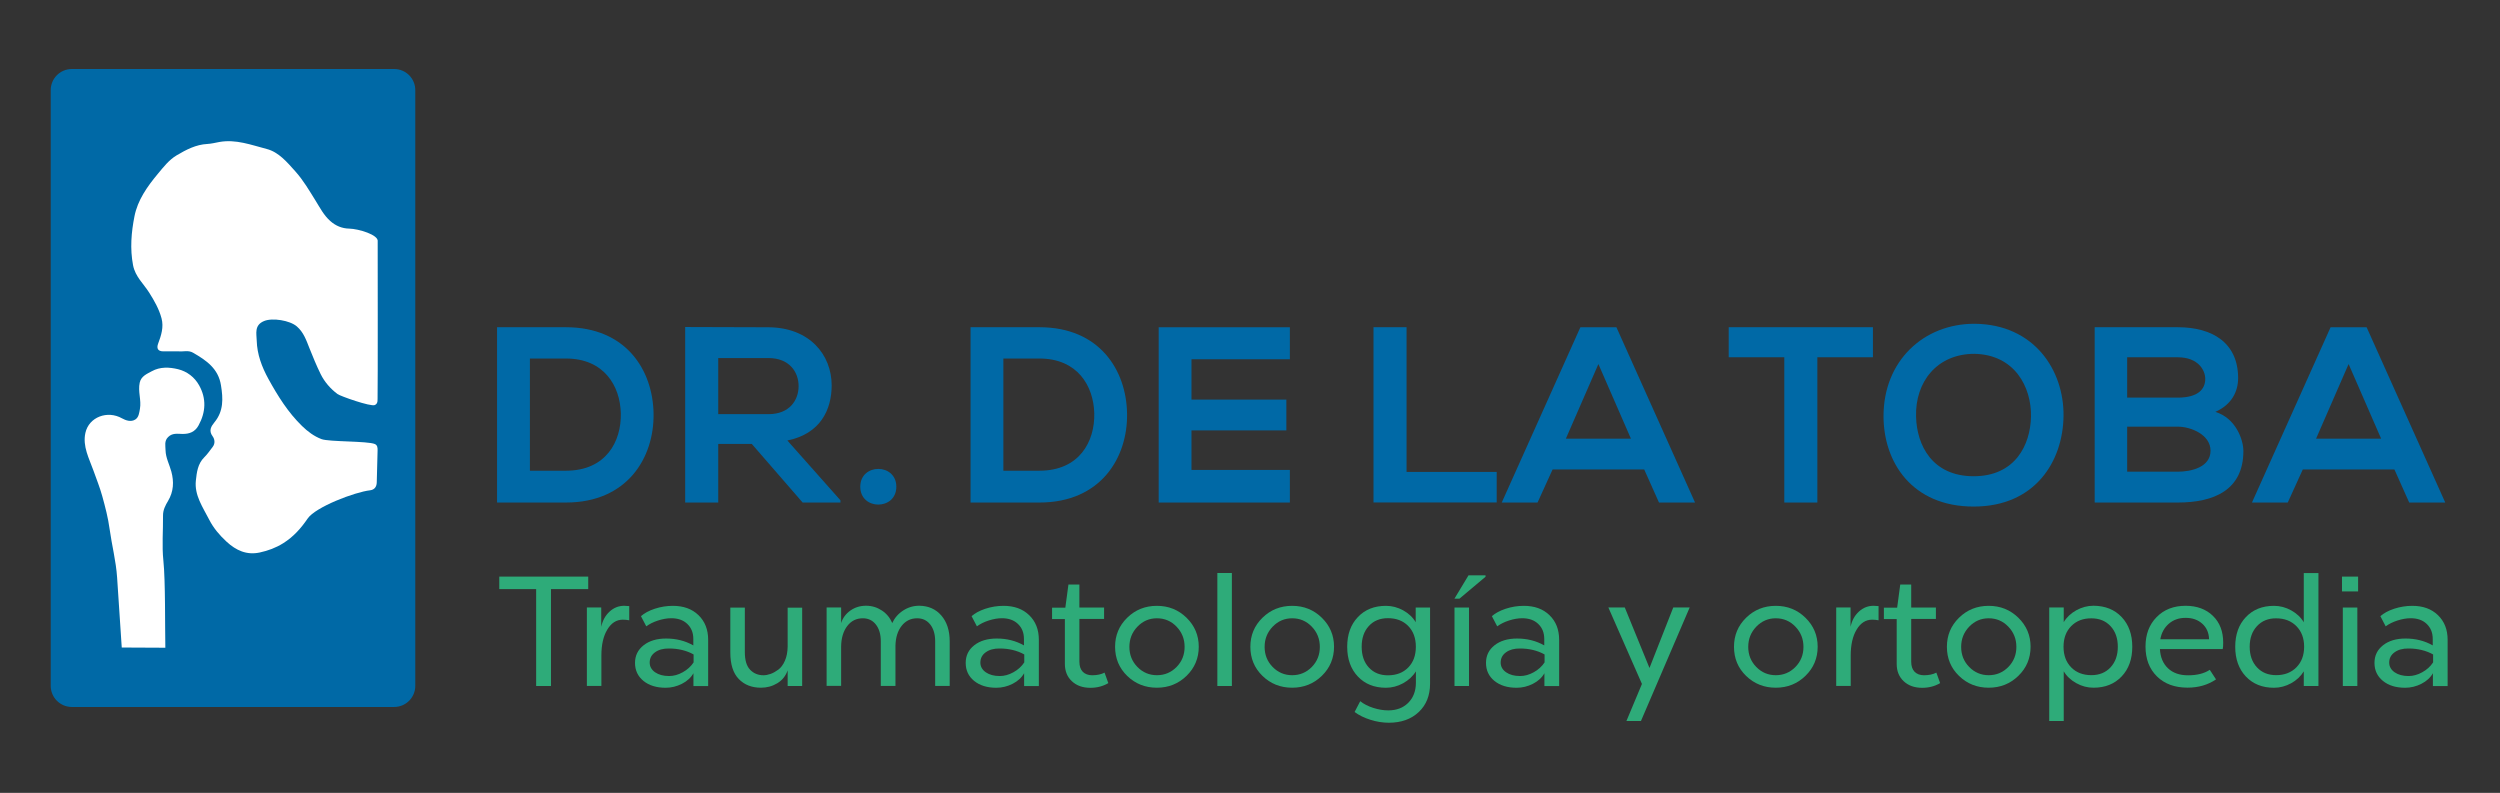 <?xml version="1.0" encoding="utf-8"?>
<!-- Generator: Adobe Illustrator 25.3.0, SVG Export Plug-In . SVG Version: 6.00 Build 0)  -->
<svg version="1.1" id="Capa_1" xmlns="http://www.w3.org/2000/svg" xmlns:xlink="http://www.w3.org/1999/xlink" x="0px" y="0px"
	 viewBox="0 0 484 153.5" style="enable-background:new 0 0 484 153.5;" xml:space="preserve">
<rect x="0" y="0" width="484" height="153.5" fill="#333333" stroke="none"/>
<style type="text/css">
	.st0{fill:#0069A6;}
	.st1{fill:#2EAB79;}
	.st2{fill:#FFFFFF;}
</style>
<g>
	<path class="st0" d="M76.31,136.87h-62.4c-2.26,0-4.09-1.83-4.09-4.09V17.45c0-2.26,1.83-4.09,4.09-4.09h62.4
		c2.26,0,4.09,1.83,4.09,4.09v115.33C80.4,135.04,78.57,136.87,76.31,136.87z"/>
	<path class="st0" d="M126.53,80.03c0.15,8.58-5.09,17.26-16.97,17.26c-4.17,0-9.16,0-13.33,0V63.35c4.17,0,9.16,0,13.33,0
		C121.2,63.35,126.39,71.64,126.53,80.03z M102.59,91.13h6.98c7.71,0,10.76-5.62,10.62-11.15c-0.14-5.28-3.25-10.57-10.62-10.57
		h-6.98V91.13z"/>
	<path class="st0" d="M162.71,97.29h-7.32l-9.84-11.34h-6.5v11.34h-6.4V63.31c5.38,0,10.76,0.05,16.14,0.05
		c8,0.05,12.22,5.38,12.22,11.25c0,4.65-2.13,9.36-8.58,10.67l10.28,11.58V97.29z M139.05,69.32v10.86h9.74
		c4.07,0,5.82-2.72,5.82-5.43c0-2.72-1.79-5.43-5.82-5.43H139.05z"/>
	<path class="st0" d="M173.53,94.23c0,4.61-6.98,4.61-6.98,0C166.55,89.63,173.53,89.63,173.53,94.23z"/>
	<path class="st0" d="M218.2,80.03c0.15,8.58-5.09,17.26-16.97,17.26c-4.17,0-9.16,0-13.33,0V63.35c4.17,0,9.16,0,13.33,0
		C212.86,63.35,218.05,71.64,218.2,80.03z M194.25,91.13h6.98c7.71,0,10.76-5.62,10.62-11.15c-0.15-5.28-3.25-10.57-10.62-10.57
		h-6.98V91.13z"/>
	<path class="st0" d="M249.72,97.29h-25.4c0-11.29,0-22.64,0-33.93h25.4v6.2h-19.05v7.8h18.37v5.96h-18.37v7.66h19.05V97.29z"/>
	<path class="st0" d="M272.31,63.35v28.02h17.45v5.91h-23.85V63.35H272.31z"/>
	<path class="st0" d="M318.32,90.89h-17.74l-2.91,6.4h-6.93l15.22-33.93h6.98l15.22,33.93h-6.98L318.32,90.89z M309.45,70.48
		l-6.3,14.45h12.6L309.45,70.48z"/>
	<path class="st0" d="M345.44,69.17h-10.76v-5.82c9.79,0,18.08,0,27.92,0v5.82h-10.76v28.12h-6.4V69.17z"/>
	<path class="st0" d="M399.5,80.52c-0.1,8.77-5.48,17.55-17.4,17.55c-11.93,0-17.45-8.58-17.45-17.5c0-10.71,7.76-17.89,17.6-17.89
		C393.83,62.77,399.6,71.69,399.5,80.52z M382.1,92.2c8,0,11-6.01,11.1-11.58c0.1-5.67-3.15-11.97-10.96-12.12
		c-7.22,0-11.49,5.43-11.29,12.17C371.09,86.23,374.1,92.2,382.1,92.2z"/>
	<path class="st0" d="M433.3,73.2c0,2.62-1.26,5.14-4.41,6.54c3.98,1.21,5.43,5.43,5.43,7.56c0,7.56-5.67,9.99-12.7,9.99
		c-5.38,0-10.71,0-16.09,0V63.35c5.33,0,10.71,0,16.09,0C428.31,63.35,433.3,66.36,433.3,73.2z M411.82,76.98h9.79
		c4.02,0,5.33-1.7,5.33-3.64c0-1.55-1.26-4.17-5.33-4.17h-9.79V76.98z M411.82,91.32h9.79c2.62,0,6.35-0.87,6.35-4.07
		c0-3.05-3.73-4.65-6.35-4.65h-9.79V91.32z"/>
	<path class="st0" d="M463.56,90.89h-17.74l-2.91,6.4h-6.93l15.22-33.93h6.98l15.22,33.93h-6.98L463.56,90.89z M454.69,70.48
		l-6.3,14.45h12.6L454.69,70.48z"/>
	<g>
		<path class="st1" d="M113.87,114.05h-7.2v18.76h-2.87v-18.76h-7.14v-2.42h17.22V114.05z"/>
		<path class="st1" d="M121.82,117.34v2.75c-0.4-0.08-0.82-0.12-1.24-0.12c-1.23,0-2.23,0.63-3,1.91c-0.77,1.27-1.15,2.95-1.15,5.02
			v5.9h-2.81v-15.19h2.78v3.75c0.26-1.23,0.8-2.22,1.62-2.96c0.82-0.75,1.76-1.12,2.83-1.12
			C121.12,117.29,121.44,117.3,121.82,117.34z"/>
		<path class="st1" d="M135.22,119.09c1.25,1.2,1.88,2.79,1.88,4.77v8.96h-2.85v-2.48c-0.48,0.85-1.22,1.53-2.22,2.04
			c-1,0.51-2.06,0.77-3.16,0.77c-1.77,0-3.21-0.44-4.3-1.33c-1.09-0.89-1.63-2.05-1.63-3.48c0-1.41,0.56-2.55,1.67-3.42
			c1.11-0.87,2.56-1.3,4.36-1.3c1.94,0,3.69,0.44,5.26,1.33v-1.24c0-1.21-0.39-2.18-1.17-2.92c-0.77-0.74-1.81-1.1-3.1-1.1
			c-0.81,0-1.66,0.15-2.56,0.44c-0.9,0.29-1.66,0.67-2.28,1.13l-1.03-1.97c0.65-0.58,1.54-1.06,2.68-1.44
			c1.14-0.37,2.3-0.56,3.5-0.56C132.31,117.29,133.97,117.88,135.22,119.09z M126.81,126.29c-0.69,0.5-1.03,1.16-1.03,1.98
			c0,0.77,0.35,1.39,1.04,1.88c0.69,0.48,1.6,0.73,2.71,0.73c0.89,0,1.77-0.24,2.65-0.73c0.87-0.48,1.58-1.12,2.1-1.91v-1.54
			c-1.39-0.77-2.99-1.15-4.78-1.15C128.39,125.54,127.49,125.79,126.81,126.29z"/>
		<path class="st1" d="M155.3,132.81h-2.81v-3.03c-0.38,1.09-1.05,1.92-2.01,2.5c-0.96,0.58-2.01,0.86-3.16,0.86
			c-1.77,0-3.21-0.56-4.3-1.69c-1.09-1.13-1.63-2.84-1.63-5.14v-8.68h2.81v8.62c0,1.57,0.34,2.71,1.03,3.42
			c0.69,0.71,1.54,1.06,2.57,1.06c0.44,0,0.91-0.09,1.39-0.26c0.48-0.17,0.98-0.45,1.5-0.83c0.51-0.38,0.94-0.96,1.27-1.72
			c0.34-0.77,0.51-1.67,0.53-2.72v-7.56h2.81V132.81z"/>
		<path class="st1" d="M182.24,119.16c1.08,1.25,1.62,2.91,1.62,4.99v8.65h-2.81v-8.65c0-1.35-0.32-2.43-0.95-3.24
			c-0.64-0.81-1.48-1.21-2.53-1.21c-1.23,0-2.23,0.48-3,1.45c-0.77,0.97-1.17,2.25-1.21,3.84v7.81h-2.84v-8.65
			c0-1.35-0.32-2.43-0.95-3.24c-0.63-0.81-1.48-1.21-2.53-1.21c-1.25,0-2.26,0.5-3.02,1.51c-0.77,1.01-1.16,2.34-1.18,3.99v7.59
			h-2.81v-15.19h2.81v3.03c0.32-1.01,0.93-1.82,1.81-2.44c0.89-0.62,1.89-0.92,3.02-0.92c1.11,0,2.13,0.31,3.06,0.92
			c0.93,0.62,1.59,1.43,2,2.44c0.47-1.01,1.17-1.82,2.13-2.44c0.96-0.62,1.99-0.92,3.1-0.92
			C179.73,117.29,181.16,117.91,182.24,119.16z"/>
		<path class="st1" d="M199.24,119.09c1.25,1.2,1.88,2.79,1.88,4.77v8.96h-2.85v-2.48c-0.48,0.85-1.22,1.53-2.22,2.04
			c-1,0.51-2.06,0.77-3.16,0.77c-1.77,0-3.21-0.44-4.3-1.33c-1.09-0.89-1.63-2.05-1.63-3.48c0-1.41,0.55-2.55,1.66-3.42
			c1.11-0.87,2.56-1.3,4.36-1.3c1.94,0,3.69,0.44,5.26,1.33v-1.24c0-1.21-0.39-2.18-1.17-2.92c-0.77-0.74-1.81-1.1-3.1-1.1
			c-0.81,0-1.66,0.15-2.56,0.44c-0.9,0.29-1.66,0.67-2.28,1.13l-1.03-1.97c0.65-0.58,1.54-1.06,2.68-1.44
			c1.14-0.37,2.3-0.56,3.5-0.56C196.33,117.29,197.99,117.88,199.24,119.09z M190.83,126.29c-0.69,0.5-1.03,1.16-1.03,1.98
			c0,0.77,0.35,1.39,1.04,1.88c0.69,0.48,1.6,0.73,2.71,0.73c0.89,0,1.77-0.24,2.65-0.73c0.87-0.48,1.58-1.12,2.1-1.91v-1.54
			c-1.39-0.77-2.99-1.15-4.78-1.15C192.41,125.54,191.51,125.79,190.83,126.29z"/>
		<path class="st1" d="M208.97,117.62h4.78v2.21h-4.78v8.26c0,0.87,0.22,1.52,0.66,1.97c0.44,0.44,1.05,0.67,1.82,0.67
			c0.95,0,1.74-0.17,2.39-0.51l0.73,2.03c-1.01,0.6-2.17,0.91-3.48,0.91c-1.47,0-2.66-0.42-3.57-1.27
			c-0.91-0.85-1.36-1.97-1.36-3.36v-8.68h-2.48v-2.21h2.57l0.6-4.48h2.12V117.62z"/>
		<path class="st1" d="M229.72,119.6c1.57,1.54,2.36,3.41,2.36,5.61c0,2.22-0.79,4.1-2.36,5.63c-1.57,1.53-3.49,2.3-5.75,2.3
			c-2.26,0-4.17-0.76-5.74-2.28c-1.56-1.52-2.35-3.4-2.35-5.64c0-2.22,0.78-4.1,2.35-5.63c1.56-1.53,3.48-2.3,5.74-2.3
			C226.23,117.29,228.15,118.06,229.72,119.6z M220.21,121.32c-1.04,1.08-1.56,2.39-1.56,3.92c0,1.53,0.52,2.83,1.56,3.89
			c1.04,1.06,2.3,1.59,3.77,1.59c1.49,0,2.76-0.53,3.8-1.59c1.04-1.06,1.56-2.36,1.56-3.89c0-1.53-0.52-2.84-1.56-3.92
			s-2.3-1.62-3.8-1.62C222.5,119.7,221.25,120.24,220.21,121.32z"/>
		<path class="st1" d="M238.49,132.81h-2.81v-21.88h2.81V132.81z"/>
		<path class="st1" d="M255.91,119.6c1.57,1.54,2.36,3.41,2.36,5.61c0,2.22-0.79,4.1-2.36,5.63c-1.57,1.53-3.49,2.3-5.75,2.3
			c-2.26,0-4.17-0.76-5.74-2.28c-1.56-1.52-2.35-3.4-2.35-5.64c0-2.22,0.78-4.1,2.35-5.63c1.56-1.53,3.48-2.3,5.74-2.3
			C252.42,117.29,254.34,118.06,255.91,119.6z M246.39,121.32c-1.04,1.08-1.56,2.39-1.56,3.92c0,1.53,0.52,2.83,1.56,3.89
			c1.04,1.06,2.3,1.59,3.77,1.59c1.49,0,2.76-0.53,3.8-1.59c1.04-1.06,1.56-2.36,1.56-3.89c0-1.53-0.52-2.84-1.56-3.92
			c-1.04-1.08-2.3-1.62-3.8-1.62C248.69,119.7,247.44,120.24,246.39,121.32z"/>
		<path class="st1" d="M271.65,118.16c1.06,0.59,1.87,1.35,2.43,2.3v-2.84h2.78v14.74c0,2.28-0.73,4.11-2.19,5.49
			s-3.4,2.07-5.79,2.07c-1.17,0-2.36-0.19-3.57-0.57c-1.21-0.38-2.23-0.89-3.06-1.51l1.09-2.09c0.68,0.55,1.53,0.98,2.53,1.3
			c1,0.32,1.96,0.48,2.89,0.48c1.6,0,2.88-0.48,3.86-1.45c0.98-0.97,1.48-2.25,1.5-3.84v-2.27c-0.58,0.95-1.41,1.71-2.46,2.3
			c-1.06,0.58-2.17,0.88-3.34,0.88c-2.26,0-4.07-0.73-5.44-2.18c-1.37-1.45-2.06-3.37-2.06-5.75c0-2.38,0.68-4.3,2.06-5.75
			c1.37-1.45,3.18-2.18,5.44-2.18C269.48,117.29,270.59,117.58,271.65,118.16z M265.01,121.19c-0.93,1.01-1.39,2.35-1.39,4.02
			c0,1.67,0.46,3.02,1.39,4.02c0.93,1.01,2.16,1.51,3.69,1.51c1.63,0,2.94-0.5,3.93-1.51c0.99-1.01,1.48-2.35,1.48-4.02
			c0-1.67-0.5-3.02-1.48-4.02c-0.99-1.01-2.3-1.51-3.93-1.51C267.17,119.68,265.94,120.18,265.01,121.19z"/>
		<path class="st1" d="M287.6,111.66l-5.05,4.24h-0.97l2.72-4.51h3.3V111.66z M284.4,132.81h-2.81v-15.19h2.81V132.81z"/>
		<path class="st1" d="M299.97,119.09c1.25,1.2,1.88,2.79,1.88,4.77v8.96H299v-2.48c-0.48,0.85-1.22,1.53-2.22,2.04
			c-1,0.51-2.06,0.77-3.16,0.77c-1.77,0-3.21-0.44-4.3-1.33c-1.09-0.89-1.63-2.05-1.63-3.48c0-1.41,0.55-2.55,1.66-3.42
			s2.56-1.3,4.36-1.3c1.94,0,3.69,0.44,5.26,1.33v-1.24c0-1.21-0.39-2.18-1.17-2.92c-0.77-0.74-1.81-1.1-3.1-1.1
			c-0.81,0-1.66,0.15-2.56,0.44c-0.9,0.29-1.66,0.67-2.28,1.13l-1.03-1.97c0.65-0.58,1.54-1.06,2.68-1.44
			c1.14-0.37,2.3-0.56,3.5-0.56C297.07,117.29,298.72,117.88,299.97,119.09z M291.56,126.29c-0.69,0.5-1.03,1.16-1.03,1.98
			c0,0.77,0.35,1.39,1.04,1.88c0.69,0.48,1.6,0.73,2.71,0.73c0.89,0,1.77-0.24,2.65-0.73c0.87-0.48,1.58-1.12,2.1-1.91v-1.54
			c-1.39-0.77-2.99-1.15-4.78-1.15C293.14,125.54,292.25,125.79,291.56,126.29z"/>
		<path class="st1" d="M317.69,139.58h-2.81l3-7.17l-6.5-14.8h3.18l4.78,11.71l4.6-11.71h3.18L317.69,139.58z"/>
		<path class="st1" d="M349.54,119.6c1.57,1.54,2.36,3.41,2.36,5.61c0,2.22-0.79,4.1-2.36,5.63c-1.57,1.53-3.49,2.3-5.75,2.3
			c-2.26,0-4.17-0.76-5.74-2.28s-2.35-3.4-2.35-5.64c0-2.22,0.78-4.1,2.35-5.63c1.56-1.53,3.48-2.3,5.74-2.3
			C346.05,117.29,347.97,118.06,349.54,119.6z M340.02,121.32c-1.04,1.08-1.56,2.39-1.56,3.92c0,1.53,0.52,2.83,1.56,3.89
			c1.04,1.06,2.3,1.59,3.77,1.59c1.49,0,2.76-0.53,3.8-1.59c1.04-1.06,1.56-2.36,1.56-3.89c0-1.53-0.52-2.84-1.56-3.92
			c-1.04-1.08-2.3-1.62-3.8-1.62C342.32,119.7,341.07,120.24,340.02,121.32z"/>
		<path class="st1" d="M363.69,117.34v2.75c-0.4-0.08-0.82-0.12-1.24-0.12c-1.23,0-2.23,0.63-3,1.91c-0.77,1.27-1.15,2.95-1.15,5.02
			v5.9h-2.81v-15.19h2.78v3.75c0.26-1.23,0.8-2.22,1.62-2.96c0.82-0.75,1.76-1.12,2.83-1.12
			C362.99,117.29,363.31,117.3,363.69,117.34z"/>
		<path class="st1" d="M370.01,117.62h4.78v2.21h-4.78v8.26c0,0.87,0.22,1.52,0.66,1.97c0.44,0.44,1.05,0.67,1.82,0.67
			c0.95,0,1.74-0.17,2.39-0.51l0.73,2.03c-1.01,0.6-2.17,0.91-3.48,0.91c-1.47,0-2.66-0.42-3.57-1.27
			c-0.91-0.85-1.36-1.97-1.36-3.36v-8.68h-2.48v-2.21h2.57l0.6-4.48h2.12V117.62z"/>
		<path class="st1" d="M390.76,119.6c1.57,1.54,2.36,3.41,2.36,5.61c0,2.22-0.79,4.1-2.36,5.63c-1.57,1.53-3.49,2.3-5.75,2.3
			c-2.26,0-4.17-0.76-5.74-2.28s-2.35-3.4-2.35-5.64c0-2.22,0.78-4.1,2.35-5.63c1.56-1.53,3.48-2.3,5.74-2.3
			C387.27,117.29,389.18,118.06,390.76,119.6z M381.24,121.32c-1.04,1.08-1.56,2.39-1.56,3.92c0,1.53,0.52,2.83,1.56,3.89
			c1.04,1.06,2.3,1.59,3.77,1.59c1.49,0,2.76-0.53,3.8-1.59c1.04-1.06,1.56-2.36,1.56-3.89c0-1.53-0.52-2.84-1.56-3.92
			c-1.04-1.08-2.3-1.62-3.8-1.62C383.54,119.7,382.28,120.24,381.24,121.32z"/>
		<path class="st1" d="M410.75,119.46c1.37,1.45,2.06,3.37,2.06,5.75c0,2.38-0.68,4.3-2.06,5.75c-1.37,1.45-3.19,2.18-5.44,2.18
			c-1.17,0-2.29-0.29-3.34-0.88c-1.06-0.59-1.87-1.35-2.43-2.3v9.62h-2.81v-21.97h2.81v2.84c0.56-0.95,1.38-1.71,2.43-2.3
			c1.06-0.58,2.17-0.88,3.34-0.88C407.56,117.29,409.38,118.01,410.75,119.46z M400.98,121.22c-0.99,1.01-1.48,2.34-1.48,3.99
			c0,1.65,0.49,2.98,1.48,3.99c0.99,1.01,2.29,1.51,3.91,1.51c1.53,0,2.77-0.5,3.71-1.51c0.94-1.01,1.41-2.34,1.41-3.99
			c0-1.65-0.47-2.98-1.41-3.99c-0.94-1.01-2.17-1.51-3.71-1.51C403.27,119.7,401.97,120.21,400.98,121.22z"/>
		<path class="st1" d="M428.41,119.22c1.33,1.29,2,3.01,2,5.17c0,0.6-0.03,1.03-0.09,1.27h-12.16c0.08,1.57,0.6,2.81,1.56,3.72
			s2.25,1.36,3.89,1.36c1.73,0,3.13-0.35,4.2-1.06l1.21,1.85c-1.57,1.07-3.41,1.6-5.51,1.6c-2.48,0-4.46-0.73-5.93-2.18
			c-1.47-1.45-2.21-3.38-2.21-5.78c0-2.34,0.71-4.24,2.15-5.7c1.43-1.46,3.31-2.19,5.63-2.19
			C425.32,117.29,427.08,117.93,428.41,119.22z M419.89,120.75c-0.88,0.76-1.43,1.76-1.65,3.01h9.44c-0.04-1.25-0.48-2.26-1.32-3.01
			c-0.84-0.76-1.9-1.13-3.19-1.13C421.86,119.61,420.77,119.99,419.89,120.75z"/>
		<path class="st1" d="M448.85,132.81h-2.84v-2.84c-0.57,0.95-1.38,1.71-2.43,2.3c-1.06,0.58-2.17,0.88-3.34,0.88
			c-2.26,0-4.07-0.73-5.44-2.18c-1.37-1.45-2.06-3.37-2.06-5.75c0-2.38,0.68-4.3,2.06-5.75c1.37-1.45,3.18-2.18,5.44-2.18
			c1.17,0,2.28,0.29,3.34,0.88c1.06,0.59,1.87,1.35,2.43,2.3v-9.53h2.84V132.81z M436.95,121.22c-0.94,1.01-1.41,2.34-1.41,3.99
			c0,1.65,0.47,2.98,1.41,3.99c0.94,1.01,2.17,1.51,3.71,1.51c1.61,0,2.92-0.5,3.92-1.51c1-1.01,1.5-2.34,1.5-3.99
			c0-1.65-0.5-2.98-1.5-3.99c-1-1.01-2.3-1.51-3.92-1.51C439.12,119.7,437.88,120.21,436.95,121.22z"/>
		<path class="st1" d="M456.53,114.5h-3.12v-2.87h3.12V114.5z M456.38,132.81h-2.81v-15.19h2.81V132.81z"/>
		<path class="st1" d="M471.98,119.09c1.25,1.2,1.88,2.79,1.88,4.77v8.96h-2.85v-2.48c-0.48,0.85-1.22,1.53-2.22,2.04
			c-1,0.51-2.06,0.77-3.16,0.77c-1.77,0-3.21-0.44-4.3-1.33c-1.09-0.89-1.63-2.05-1.63-3.48c0-1.41,0.55-2.55,1.66-3.42
			s2.56-1.3,4.36-1.3c1.94,0,3.69,0.44,5.26,1.33v-1.24c0-1.21-0.39-2.18-1.17-2.92c-0.77-0.74-1.81-1.1-3.1-1.1
			c-0.81,0-1.66,0.15-2.56,0.44c-0.9,0.29-1.66,0.67-2.28,1.13l-1.03-1.97c0.65-0.58,1.54-1.06,2.68-1.44
			c1.14-0.37,2.3-0.56,3.5-0.56C469.08,117.29,470.73,117.88,471.98,119.09z M463.58,126.29c-0.69,0.5-1.03,1.16-1.03,1.98
			c0,0.77,0.35,1.39,1.04,1.88c0.69,0.48,1.6,0.73,2.71,0.73c0.89,0,1.77-0.24,2.65-0.73c0.87-0.48,1.58-1.12,2.1-1.91v-1.54
			c-1.39-0.77-2.99-1.15-4.78-1.15C465.16,125.54,464.26,125.79,463.58,126.29z"/>
	</g>
	<g>
		<path class="st2" d="M23.57,125.36c0,0-0.71-10.79-0.9-13.58c-0.21-3.17-1.02-6.23-1.45-9.36c-0.29-2.16-0.85-4.29-1.43-6.39
			c-0.46-1.67-1.12-3.29-1.7-4.93c-0.83-2.34-2.13-4.68-1.56-7.28c0.68-3.1,4.28-4.42,7.09-2.83c0.73,0.41,1.74,0.76,2.57,0.23
			c0.68-0.43,0.76-1.28,0.9-2.05c0.31-1.71-0.42-3.39-0.04-5.09c0.28-1.26,1.39-1.69,2.34-2.21c1.61-0.89,3.4-0.8,5.09-0.39
			c1.74,0.43,3.19,1.54,4.07,3.12c1.43,2.56,1.3,5.19-0.11,7.76c-0.69,1.26-1.77,1.68-3.15,1.65c-0.94-0.02-1.91-0.21-2.73,0.59
			c-0.8,0.78-0.52,1.71-0.51,2.58c0.03,1.45,0.75,2.74,1.12,4.11c0.53,1.96,0.45,3.87-0.63,5.68c-0.52,0.87-0.99,1.76-0.98,2.85
			c0.03,2.91-0.23,5.85,0.07,8.73c0.41,3.88,0.3,12.98,0.38,16.85L23.57,125.36z"/>
		<path class="st2" d="M34.57,68.02c-1,0-2,0.01-3,0c-1.06-0.01-1.27-0.65-0.96-1.48c0.6-1.6,1.12-3.21,0.66-4.92
			c-0.48-1.8-1.4-3.4-2.39-4.97c-1.09-1.73-2.7-3.1-3.12-5.3c-0.61-3.2-0.34-6.38,0.27-9.46c0.61-3.14,2.48-5.78,4.54-8.25
			c1.1-1.32,2.16-2.7,3.65-3.58c1.83-1.08,3.72-2.08,5.94-2.19c0.77-0.04,1.53-0.24,2.3-0.38c3.2-0.58,6.2,0.58,9.17,1.35
			c2.33,0.6,3.95,2.56,5.55,4.34c1.56,1.74,2.72,3.75,3.94,5.71c0.85,1.37,1.58,2.8,2.82,3.9c1.06,0.94,2.28,1.44,3.66,1.47
			c1.8,0.03,5.75,1.21,5.52,2.49c0,0,0.04,28.85-0.02,29.94c-0.04,0.63,0.17,1.43-0.55,1.73c-0.81,0.34-6.68-1.73-7.22-2.14
			c-1.37-1.04-2.5-2.33-3.26-3.87c-0.81-1.65-1.51-3.36-2.19-5.07c-0.6-1.51-1.1-3.01-2.42-4.15c-1.34-1.16-4.71-1.71-6.33-1.04
			c-1.95,0.8-1.46,2.46-1.43,3.79c0.07,2.65,0.99,5.1,2.27,7.43c1.82,3.3,3.8,6.48,6.51,9.11c1.07,1.04,2.3,1.98,3.76,2.53
			c1.45,0.55,8.89,0.35,10.32,0.95c0.54,0.23,0.55,0.77,0.54,1.25c-0.04,2.06-0.11,4.12-0.16,6.18c-0.02,0.86-0.45,1.43-1.29,1.53
			c-2.98,0.34-10.57,3.24-12.09,5.47c-1.28,1.88-2.73,3.52-4.72,4.77c-1.45,0.91-2.94,1.45-4.54,1.8c-2.53,0.55-4.59-0.38-6.46-2.11
			c-1.35-1.25-2.5-2.6-3.34-4.24c-1.23-2.41-2.89-4.73-2.58-7.58c0.17-1.55,0.35-3.24,1.62-4.49c0.62-0.61,1.12-1.35,1.65-2.04
			c0.52-0.68,0.36-1.52-0.03-2.04c-0.8-1.09-0.28-1.92,0.34-2.68c1.81-2.18,1.7-4.61,1.28-7.19c-0.52-3.25-2.83-4.81-5.38-6.29
			C36.45,67.74,35.51,68.12,34.57,68.02z"/>
	</g>
</g>
</svg>
